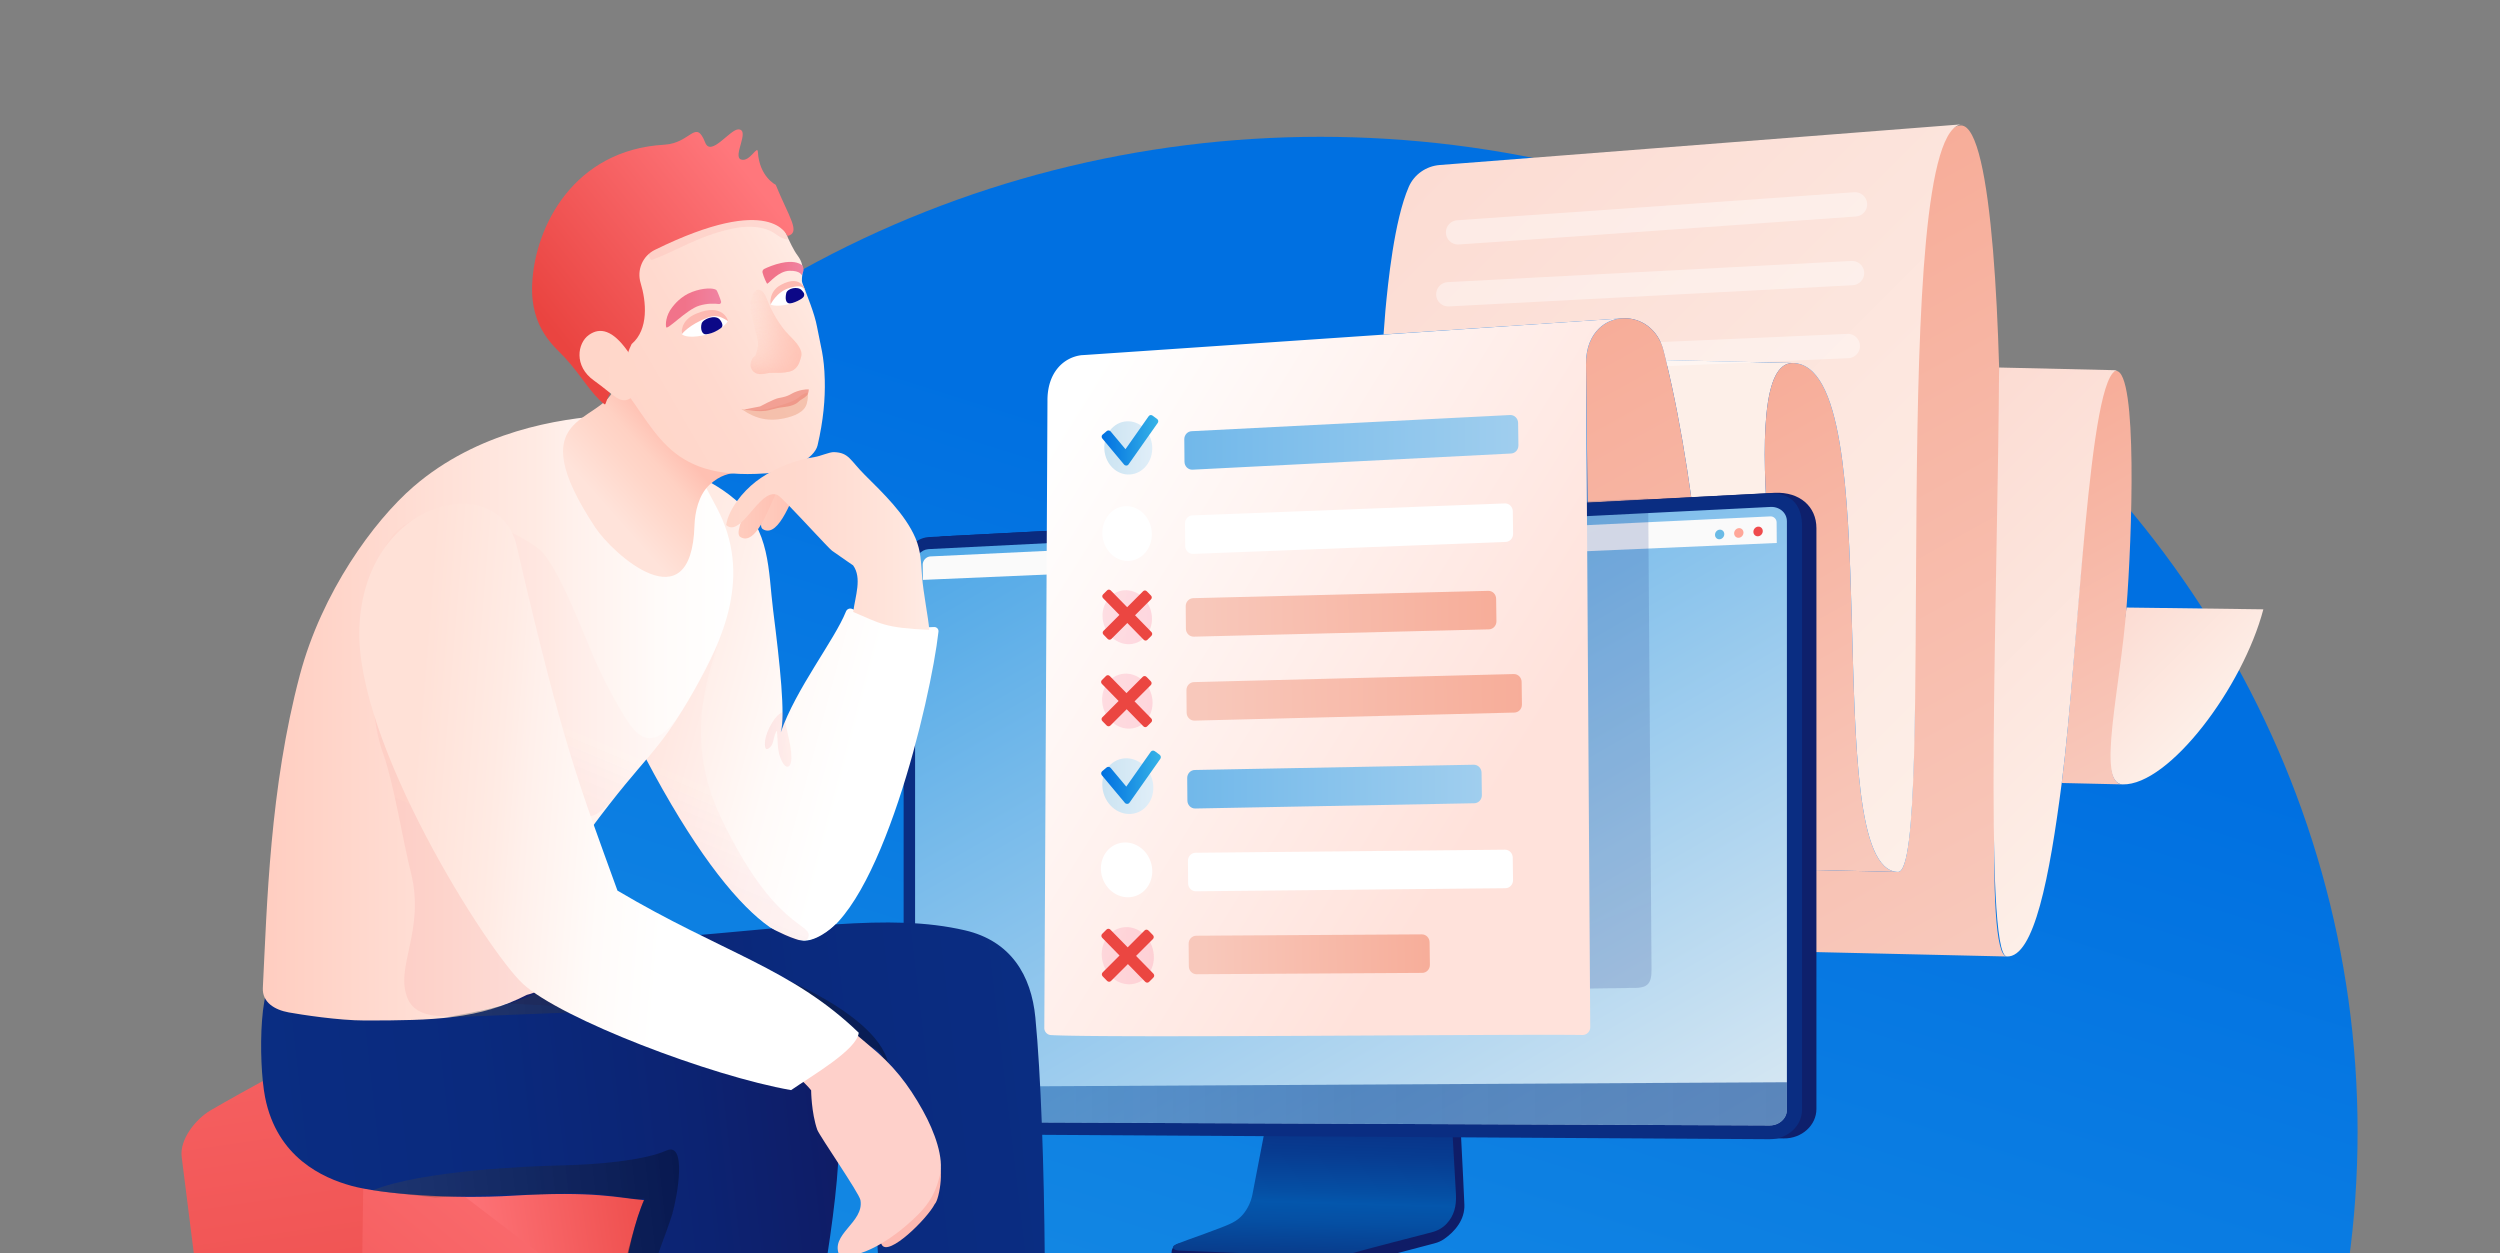 <?xml version="1.0" encoding="UTF-8"?>
<svg xmlns="http://www.w3.org/2000/svg" xmlns:xlink="http://www.w3.org/1999/xlink" viewBox="0 0 1440 721.87">
  <rect x="0" y="0" width="1440" height="721.87" fill="#808080" stroke="none"/>
  <defs>
    <linearGradient id="linear-gradient" x1="3608.67" x2="3597.18" y1="1625.79" y2="1625.8" gradientTransform="scale(-1 1) rotate(-20.99 -1356.608 12083.777)" gradientUnits="userSpaceOnUse">
      <stop offset="0" stop-color="#de0412"></stop>
      <stop offset="1" stop-color="#ff5245"></stop>
    </linearGradient>
    <linearGradient xlink:href="#linear-gradient" id="linear-gradient-2" x1="3763.52" x2="3746.36" y1="1680.8" y2="1680.81"></linearGradient>
    <linearGradient id="New_Gradient_Swatch_copy_6" x1="865.99" x2="439.19" y1="316.83" y2="1672.4" gradientUnits="userSpaceOnUse">
      <stop offset="0" stop-color="#0070e1"></stop>
      <stop offset="1" stop-color="#37b3e7"></stop>
    </linearGradient>
    <linearGradient id="linear-gradient-3" x1="1002.55" x2="1002.55" y1="207.42" y2="597.54" gradientUnits="userSpaceOnUse">
      <stop offset=".35" stop-color="#fdefe8"></stop>
      <stop offset="1" stop-color="#fcdcd3"></stop>
    </linearGradient>
    <linearGradient id="linear-gradient-4" x1="1207.17" x2="995.33" y1="591.42" y2="221.66" gradientTransform="rotate(1.32 4268.407 -232.36) skewX(2)" gradientUnits="userSpaceOnUse">
      <stop offset=".04" stop-color="#f8c8bb"></stop>
      <stop offset="1" stop-color="#f7ad99"></stop>
    </linearGradient>
    <linearGradient id="linear-gradient-5" x1="1274.83" x2="1217.76" y1="414.11" y2="357.04" gradientUnits="userSpaceOnUse">
      <stop offset="0" stop-color="#fdefe8"></stop>
      <stop offset="1" stop-color="#fcdcd3"></stop>
    </linearGradient>
    <linearGradient xlink:href="#linear-gradient-4" id="linear-gradient-6" x1="1258.76" x2="1155.61" y1="500.02" y2="319.99"></linearGradient>
    <linearGradient xlink:href="#linear-gradient-4" id="linear-gradient-7" x1="1115.64" x2="975.06" y1="560.95" y2="315.57"></linearGradient>
    <linearGradient xlink:href="#linear-gradient-5" id="linear-gradient-8" x1="1209.62" x2="869.99" y1="386.7" y2="47.06"></linearGradient>
    <linearGradient xlink:href="#linear-gradient-5" id="linear-gradient-9" x1="1258.17" x2="1084.35" y1="452.63" y2="278.81"></linearGradient>
    <linearGradient xlink:href="#linear-gradient-4" id="linear-gradient-10" x1="1045.78" x2="842.85" y1="664.94" y2="310.74"></linearGradient>
    <linearGradient id="linear-gradient-11" x1="549.85" x2="636.08" y1="492.02" y2="483.01" gradientTransform="matrix(-.999 .052 0 1.001 1541.78 -41.67)" gradientUnits="userSpaceOnUse">
      <stop offset="0" stop-color="#0e206c"></stop>
      <stop offset="1" stop-color="#0f1c66"></stop>
    </linearGradient>
    <linearGradient xlink:href="#linear-gradient-11" id="linear-gradient-12" x1="675.41" x2="718.05" y1="688.3" y2="686.06"></linearGradient>
    <linearGradient id="linear-gradient-13" x1="778.05" x2="787.96" y1="621.54" y2="746.92" gradientTransform="matrix(-.999 .052 0 1.001 1541.78 -41.67)" gradientUnits="userSpaceOnUse">
      <stop offset="0" stop-color="#0a2d82"></stop>
      <stop offset=".18" stop-color="#093085"></stop>
      <stop offset=".35" stop-color="#073c91"></stop>
      <stop offset=".52" stop-color="#054fa4"></stop>
      <stop offset=".57" stop-color="#0456ac"></stop>
      <stop offset=".66" stop-color="#054fa3"></stop>
      <stop offset=".8" stop-color="#083d8d"></stop>
      <stop offset=".98" stop-color="#0e1f6a"></stop>
      <stop offset="1" stop-color="#0f1c66"></stop>
    </linearGradient>
    <linearGradient id="linear-gradient-14" x1="868.13" x2="1011.1" y1="320.25" y2="116.2" gradientTransform="matrix(-.999 .052 0 1.001 1541.78 -41.67)" gradientUnits="userSpaceOnUse">
      <stop offset="0" stop-color="#0a2d82"></stop>
      <stop offset=".38" stop-color="#0a2a7e"></stop>
      <stop offset=".75" stop-color="#0c2372"></stop>
      <stop offset="1" stop-color="#0f1c66"></stop>
    </linearGradient>
    <linearGradient id="linear-gradient-15" x1="916.66" x2="650.68" y1="709.19" y2="248.5" gradientUnits="userSpaceOnUse">
      <stop offset="0" stop-color="#d8e8f3"></stop>
      <stop offset="1" stop-color="#50a8e7"></stop>
    </linearGradient>
    <linearGradient id="linear-gradient-16" x1="527.09" x2="1029.26" y1="635.81" y2="635.81" gradientUnits="userSpaceOnUse">
      <stop offset="0" stop-color="#0456ac" stop-opacity=".6"></stop>
      <stop offset=".01" stop-color="#0455ab" stop-opacity=".61"></stop>
      <stop offset=".5" stop-color="#06479a" stop-opacity=".75"></stop>
      <stop offset="1" stop-color="#074395" stop-opacity=".8"></stop>
    </linearGradient>
    <linearGradient xlink:href="#linear-gradient-14" id="linear-gradient-17" x1="816.28" x2="678.1" y1="321.35" y2="760.22"></linearGradient>
    <linearGradient id="linear-gradient-18" x1="974.37" x2="561.23" y1="517.19" y2="259.83" gradientUnits="userSpaceOnUse">
      <stop offset=".26" stop-color="#ffe2db"></stop>
      <stop offset=".93" stop-color="#fff"></stop>
    </linearGradient>
    <linearGradient id="linear-gradient-19" x1="634.58" x2="664.63" y1="550.49" y2="550.49" gradientTransform="rotate(14.48 649.596 550.49)" gradientUnits="userSpaceOnUse">
      <stop offset="0" stop-color="#f991ac"></stop>
      <stop offset="1" stop-color="#f97f9f"></stop>
    </linearGradient>
    <linearGradient id="linear-gradient-20" x1="634.9" x2="664.31" y1="452.85" y2="452.85" gradientTransform="rotate(16.94 649.538 452.78)" gradientUnits="userSpaceOnUse">
      <stop offset=".04" stop-color="#cce4f2"></stop>
      <stop offset="1" stop-color="#e0eef8"></stop>
    </linearGradient>
    <linearGradient xlink:href="#linear-gradient-19" id="linear-gradient-21" x1="634.81" x2="663.87" y1="403.87" y2="403.87" gradientTransform="rotate(17.11 649.315 403.84)"></linearGradient>
    <linearGradient xlink:href="#linear-gradient-19" id="linear-gradient-22" x1="635.04" x2="663.53" y1="355.53" y2="355.53" gradientTransform="rotate(16.65 649.246 355.498)"></linearGradient>
    <linearGradient xlink:href="#linear-gradient-20" id="linear-gradient-23" x1="636.05" x2="663.68" y1="258.05" y2="258.05" gradientTransform="rotate(3.68 649.094 257.722)"></linearGradient>
    <linearGradient xlink:href="#New_Gradient_Swatch_copy_6" id="New_Gradient_Swatch_copy_6-2" x1="634.55" x2="667.14" y1="253.64" y2="253.64"></linearGradient>
    <linearGradient xlink:href="#New_Gradient_Swatch_copy_6" id="New_Gradient_Swatch_copy_6-3" x1="634.29" x2="668.64" y1="447.7" y2="447.7"></linearGradient>
    <linearGradient id="linear-gradient-24" x1="682.15" x2="874.61" y1="254.8" y2="254.8" gradientUnits="userSpaceOnUse">
      <stop offset="0" stop-color="#71b8ea"></stop>
      <stop offset="1" stop-color="#a0ceee"></stop>
    </linearGradient>
    <linearGradient xlink:href="#linear-gradient-4" id="linear-gradient-25" x1="682.97" x2="861.95" y1="353.54" y2="353.54"></linearGradient>
    <linearGradient xlink:href="#linear-gradient-4" id="linear-gradient-26" x1="683.39" x2="876.64" y1="401.67" y2="401.67"></linearGradient>
    <linearGradient xlink:href="#linear-gradient-4" id="linear-gradient-27" x1="684.65" x2="823.63" y1="549.68" y2="549.68"></linearGradient>
    <linearGradient xlink:href="#linear-gradient-24" id="linear-gradient-28" x1="683.83" x2="853.56" y1="453.09" y2="453.09"></linearGradient>
    <linearGradient id="linear-gradient-29" x1="4222.23" x2="4222.23" y1="-186.83" y2="402.48" gradientTransform="scale(-1 1) rotate(8.48 -1498.82 -29338.137)" gradientUnits="userSpaceOnUse">
      <stop offset="0" stop-color="#ff777c"></stop>
      <stop offset=".84" stop-color="#ed4c4a"></stop>
      <stop offset="1" stop-color="#ea4440"></stop>
    </linearGradient>
    <linearGradient id="linear-gradient-30" x1="3610.41" x2="3886.06" y1="553.62" y2="857.36" gradientTransform="scale(-1 1) rotate(2.1 -1531.252 -109693.362)" gradientUnits="userSpaceOnUse">
      <stop offset="0" stop-color="#ff777c"></stop>
      <stop offset=".61" stop-color="#f35959"></stop>
    </linearGradient>
    <linearGradient xlink:href="#linear-gradient-29" id="linear-gradient-31" x1="4156.51" x2="4015.45" y1="308.88" y2="308.96"></linearGradient>
    <linearGradient id="linear-gradient-32" x1="3895.56" x2="3745.49" y1="31.44" y2="90.41" gradientTransform="scale(-1 1) rotate(6.38 -1492.616 -38130.744)" gradientUnits="userSpaceOnUse">
      <stop offset=".04" stop-color="#ffebe4"></stop>
      <stop offset=".08" stop-color="#ffece6"></stop>
      <stop offset=".47" stop-color="#fffaf8"></stop>
      <stop offset=".74" stop-color="#fff"></stop>
    </linearGradient>
    <linearGradient xlink:href="#linear-gradient-14" id="linear-gradient-33" x1="-1006.34" x2="-1347.39" y1="-63.76" y2="-101.66" gradientTransform="rotate(-13.11 3059.957 -6714.477)"></linearGradient>
    <linearGradient xlink:href="#linear-gradient-14" id="linear-gradient-34" x1="4146.77" x2="3819.52" y1="384.61" y2="384.79" gradientTransform="scale(-1 1) rotate(6.38 -1492.616 -38130.744)"></linearGradient>
    <linearGradient id="linear-gradient-35" x1="3770.13" x2="3499.14" y1="413.46" y2="413.46" gradientTransform="matrix(-1 0 0 1 3921.52 0)" gradientUnits="userSpaceOnUse">
      <stop offset="0" stop-color="#ffcdc0"></stop>
      <stop offset=".59" stop-color="#ffebe4"></stop>
      <stop offset=".65" stop-color="#fff0eb"></stop>
      <stop offset=".84" stop-color="#fffbf9"></stop>
      <stop offset="1" stop-color="#fff"></stop>
    </linearGradient>
    <linearGradient id="linear-gradient-36" x1="3508.23" x2="3600.16" y1="222.07" y2="303.38" gradientTransform="matrix(-1 0 0 1 3921.52 0)" gradientUnits="userSpaceOnUse">
      <stop offset=".33" stop-color="#ffc0b2"></stop>
      <stop offset=".35" stop-color="#ffc3b5"></stop>
      <stop offset=".46" stop-color="#ffd1c3"></stop>
      <stop offset=".56" stop-color="#ffd6c9"></stop>
      <stop offset=".77" stop-color="#ffe3da"></stop>
    </linearGradient>
    <linearGradient id="linear-gradient-37" x1="3458.69" x2="3572.13" y1="148.82" y2="214.31" gradientTransform="matrix(-1 0 0 1 3921.52 0)" gradientUnits="userSpaceOnUse">
      <stop offset="0" stop-color="#ffebe4"></stop>
      <stop offset=".16" stop-color="#ffe5dc"></stop>
      <stop offset=".62" stop-color="#ffd9ce"></stop>
      <stop offset="1" stop-color="#ffd6c9"></stop>
    </linearGradient>
    <linearGradient id="linear-gradient-38" x1="3648.35" x2="3648.35" y1="34.23" y2="-14.44" gradientTransform="scale(-1 1) rotate(3.23 -1609.366 -72509.461)" gradientUnits="userSpaceOnUse">
      <stop offset="0" stop-color="#ffc2b4" stop-opacity=".87"></stop>
      <stop offset=".05" stop-color="#ffc4b6" stop-opacity=".75"></stop>
      <stop offset=".13" stop-color="#ffc8bb" stop-opacity=".57"></stop>
      <stop offset=".22" stop-color="#ffccbe" stop-opacity=".42"></stop>
      <stop offset=".31" stop-color="#ffcfc2" stop-opacity=".29"></stop>
      <stop offset=".41" stop-color="#ffd1c4" stop-opacity=".18"></stop>
      <stop offset=".51" stop-color="#ffd3c6" stop-opacity=".1"></stop>
      <stop offset=".63" stop-color="#ffd4c7" stop-opacity=".04"></stop>
      <stop offset=".78" stop-color="#ffd5c8" stop-opacity=".01"></stop>
      <stop offset="1" stop-color="#ffd6c9" stop-opacity="0"></stop>
    </linearGradient>
    <linearGradient xlink:href="#linear-gradient-29" id="linear-gradient-39" x1="3492.31" x2="3605.15" y1="97.55" y2="187.82" gradientTransform="matrix(-1 0 0 1 3921.52 0)"></linearGradient>
    <linearGradient id="linear-gradient-40" x1="3384.5" x2="3419.78" y1="370.82" y2="370.82" gradientTransform="scale(-1 1) rotate(-2.96 -1572.555 72925.285)" gradientUnits="userSpaceOnUse">
      <stop offset="0" stop-color="#ffd7ca"></stop>
      <stop offset="1" stop-color="#ffd6c9"></stop>
    </linearGradient>
    <linearGradient id="linear-gradient-41" x1="4020.55" x2="3912.63" y1="217.67" y2="23.08" gradientTransform="scale(-1 1) rotate(6.38 -1492.616 -38130.744)" gradientUnits="userSpaceOnUse">
      <stop offset=".33" stop-color="#de0412"></stop>
      <stop offset=".42" stop-color="#de0513" stop-opacity=".98"></stop>
      <stop offset=".5" stop-color="#e10b16" stop-opacity=".93"></stop>
      <stop offset=".58" stop-color="#e5141d" stop-opacity=".85"></stop>
      <stop offset=".65" stop-color="#ea2225" stop-opacity=".73"></stop>
      <stop offset=".72" stop-color="#f13330" stop-opacity=".58"></stop>
      <stop offset=".78" stop-color="#fa473e" stop-opacity=".39"></stop>
      <stop offset=".81" stop-color="#ff5245" stop-opacity=".3"></stop>
    </linearGradient>
    <linearGradient id="_Áåçûìÿííûé_ãðàäèåíò_167" x1="4036.57" x2="3787.42" y1="223.26" y2="223.4" gradientTransform="scale(-1 1) rotate(6.38 -1492.616 -38130.744)" gradientUnits="userSpaceOnUse">
      <stop offset="0" stop-color="#4d4d4d"></stop>
      <stop offset="1"></stop>
    </linearGradient>
    <linearGradient id="linear-gradient-42" x1="3447.11" x2="3483.16" y1="284.74" y2="284.74" gradientTransform="matrix(-1 0 0 1 3921.52 0)" gradientUnits="userSpaceOnUse">
      <stop offset=".3" stop-color="#ffc0b2"></stop>
      <stop offset="1" stop-color="#ffccbe"></stop>
    </linearGradient>
    <linearGradient xlink:href="#linear-gradient-42" id="linear-gradient-43" x1="3460.2" x2="3496.1" y1="289.2" y2="289.2"></linearGradient>
    <linearGradient xlink:href="#linear-gradient-37" id="linear-gradient-44" x1="3386.24" x2="3503.28" y1="311.62" y2="311.62"></linearGradient>
    <linearGradient xlink:href="#_Áåçûìÿííûé_ãðàäèåíò_167" id="_Áåçûìÿííûé_ãðàäèåíò_167-2" x1="4090.56" x2="3913.77" y1="382.02" y2="382.12"></linearGradient>
    <linearGradient xlink:href="#linear-gradient" id="linear-gradient-45" x1="3837.75" x2="3823.19" y1="71.39" y2="71.4" gradientTransform="scale(-1 1) rotate(6.38 -1492.616 -38130.744)"></linearGradient>
    <linearGradient id="linear-gradient-46" x1="3633.5" x2="3663.2" y1="9.89" y2="9.89" gradientTransform="scale(-1 1) rotate(3.23 -1609.366 -72509.461)" gradientUnits="userSpaceOnUse">
      <stop offset="0" stop-color="#ffc2b4" stop-opacity=".87"></stop>
      <stop offset=".1" stop-color="#ffc2b4" stop-opacity=".85"></stop>
      <stop offset=".24" stop-color="#ffc4b6" stop-opacity=".77"></stop>
      <stop offset=".4" stop-color="#ffc6b9" stop-opacity=".66"></stop>
      <stop offset=".58" stop-color="#ffcabd" stop-opacity=".49"></stop>
      <stop offset=".77" stop-color="#ffcfc2" stop-opacity=".28"></stop>
      <stop offset=".98" stop-color="#ffd5c8" stop-opacity=".03"></stop>
      <stop offset="1" stop-color="#ffd6c9" stop-opacity="0"></stop>
    </linearGradient>
    <linearGradient id="linear-gradient-47" x1="3506.14" x2="3537.96" y1="177.42" y2="177.42" gradientTransform="matrix(-1 0 0 1 3921.52 0)" gradientUnits="userSpaceOnUse">
      <stop offset="0" stop-color="#f084a3"></stop>
      <stop offset=".65" stop-color="#f1738a"></stop>
    </linearGradient>
    <linearGradient xlink:href="#linear-gradient-47" id="linear-gradient-48" x1="3458.66" x2="3482.34" y1="157.14" y2="157.14"></linearGradient>
    <linearGradient id="linear-gradient-49" x1="4041.28" x2="3698.41" y1="70.78" y2="137.85" gradientTransform="scale(-1 1) rotate(6.38 -1492.616 -38130.744)" gradientUnits="userSpaceOnUse">
      <stop offset="0" stop-color="#ffe1d7"></stop>
      <stop offset=".14" stop-color="#ffebe4"></stop>
      <stop offset=".19" stop-color="#fff0eb"></stop>
      <stop offset=".32" stop-color="#fffbf9"></stop>
      <stop offset=".43" stop-color="#fff"></stop>
    </linearGradient>
    <clipPath id="clippath">
      <path d="M156.03 39.05h1229.32v682.82H156.03z" class="cls-1"></path>
    </clipPath>
    <clipPath id="clippath-1">
      <path d="M71.79 26.1h852.63v695.61H71.79z" class="cls-1"></path>
    </clipPath>
    <style>.cls-1,.cls-2{fill:none}.cls-6{opacity:.07}.cls-10{fill:#eb4641}.cls-11{fill:#fff}.cls-15{fill:#fdb9b1}.cls-19{fill:#8a90e9}.cls-20{fill:#0c0887}.cls-2{stroke:#8a90e9;stroke-miterlimit:10;stroke-width:8.3px}.cls-35{opacity:.4}</style>
  </defs>
  <g style="isolation:isolate">
    <g id="Layer_2">
      <g id="Layer_3">
        <path d="M0 0h1440v720H0z" class="cls-1"></path>
        <path d="M478.18 533.7c-5.44 2.78-11.87 7.81-13.86 14-1.01 3.14-.02 6.46 3.08 3.06 2.1-2.29 4.1-9.5 7.28-9.92 0 2.96-4.04 7.33-2.4 10.18 1.72 3 3.93-1.82 4.34-3.54.7-2.92.6-6.07 1.21-9.04.28-1.36 1.23-3.55.38-4.74-.21.36-.41.81-.03-.02Z" class="cls-6" style="fill:url(#linear-gradient)"></path>
        <path d="M319.49 525.94c-8.12 4.15-17.73 11.65-20.69 20.9-1.5 4.69-.04 9.64 4.6 4.57 3.13-3.42 6.12-14.19 10.87-14.8 0 4.41-6.03 10.94-3.59 15.2 2.56 4.47 5.87-2.72 6.48-5.28 1.04-4.36.9-9.06 1.81-13.5.42-2.03 1.83-5.3.57-7.07-.32.53-.61 1.21-.05-.03Z" class="cls-6" style="fill:url(#linear-gradient-2)"></path>
        <g style="clip-path:url(#clippath)">
          <ellipse cx="760.49" cy="651.92" rx="597.48" ry="573.12" style="fill:url(#New_Gradient_Swatch_copy_6)"></ellipse>
          <path d="m1224.87 349.94-.46-.01M959.54 207.42l-1.32-.03M1152.25 279.65h-.4" class="cls-19"></path>
          <path d="m1044.91 548.38-.46-.01" class="cls-2"></path>
          <path d="m1040.66 501.02-1.25-.03" class="cls-19"></path>
          <path d="M1037.33 597.54c-55.92-1.29-38.91-229.9-77.79-390.11l73.2 1.69c-34.85-.8-4.69 176.64 7.93 291.91 1.92 17.51 3.42 33.56 4.25 47.36 1.74 30.07.22 49.34-7.58 49.16Z" style="fill:url(#linear-gradient-3)"></path>
          <path d="m1155.98 550.94-111.08-2.56c-.82-13.8-2.33-29.85-4.25-47.36l52.56 1.21c22.94.53-8.1-430.98 36.43-429.96 18.27.42 23.11 122.44 22.6 207.38-.66 122.1-9.86 270.81 3.74 271.29Z" style="fill:url(#linear-gradient-4)"></path>
          <path d="M1303.69 350.97c-11.81 44.92-54.31 101.46-81.03 100.84-15.11-.35-4.56-54.64 2.22-101.87l78.81 1.03Z" style="fill:url(#linear-gradient-5)"></path>
          <path d="M1224.87 349.94c-3.73 47.57-17.32 101.52-2.22 101.87l-34.43-.79-.66-.11c9.92-76.9 14.44-237.64 31.33-237.26 12.51.29 9.12 96.09 5.97 136.29Z" style="fill:url(#linear-gradient-6)"></path>
          <path d="m1093.22 502.23-52.56-1.21c-12.62-115.27-42.78-292.71-7.93-291.91 57.27 1.32 12.93 292.02 60.49 293.12Z" style="fill:url(#linear-gradient-7)"></path>
          <path d="M1130.84 71.54c-44.53-1.03-14.68 431.22-37.62 430.69-47.56-1.1-3.22-291.8-60.49-293.12l-73.2-1.69c-.45-1.88-.9-3.7-1.38-5.56-3.14-12.41-12.99-18.68-22.63-18.55l-138.6 9.36s.76-10.44 1.08-13.91c1.43-15.21 5.01-51.72 13.45-71.15 3.12-7.18 10.06-11.96 17.87-12.57l301.51-23.5Z" style="fill:url(#linear-gradient-8)"></path>
          <g class="cls-35">
            <path d="M839.83 140.84c-3.87 0-7-3.13-7-7s3.04-6.9 6.82-7c4.88-.23 151.38-10.63 228.35-16.11 3.88-.26 7.21 2.63 7.48 6.49.27 3.86-2.63 7.21-6.49 7.48-68.17 4.85-226.95 16.14-229.16 16.14Z" class="cls-11"></path>
          </g>
          <g class="cls-35">
            <path d="M834.2 176.51c-3.7 0-6.79-2.9-6.98-6.63-.2-3.86 2.76-7.16 6.62-7.36l232.58-12.21c3.88-.22 7.15 2.76 7.36 6.62.2 3.86-2.76 7.16-6.62 7.36L834.58 176.5h-.37Z" class="cls-11"></path>
          </g>
          <g class="cls-35">
            <path d="M952.93 211.2c-3.73 0-6.82-2.94-6.99-6.69a6.999 6.999 0 0 1 6.69-7.3l111.4-4.89c3.87-.18 7.13 2.82 7.3 6.69s-2.82 7.13-6.69 7.3l-111.4 4.89h-.31Z" class="cls-11"></path>
          </g>
          <path d="M1219.86 213.27c-16.88-.39-22.38 160.74-32.29 237.63-7.02 54.37-15.89 100.63-31.59 100.04-13.59-.48-5.17-217.15-4.51-339.25l68.39 1.58Z" style="fill:url(#linear-gradient-9)"></path>
          <path d="m1037.33 597.54-119.24-2.75-4.55-384.77c-.21-17.63 10.54-26.43 21.66-26.7h.33c9.64-.13 19.48 6.15 22.63 18.55.48 1.85.93 3.67 1.38 5.56 38.88 160.21 21.87 388.82 77.79 390.11Z" style="fill:url(#linear-gradient-10)"></path>
          <path d="M918.09 594.78h-.1" class="cls-2"></path>
          <path d="M1027.6 655.73c10.27.06 18.66-7.55 18.66-16.98V304.22c0-12.47-9.63-20.94-23.88-20.37l-479.39 25.07c-7.85.7-14.21 7.92-14.21 16.11v312.85c0 8.19 6.36 14.89 14.21 14.94l484.61 2.92Z" style="fill:url(#linear-gradient-11)"></path>
          <path d="M701.57 713.52c7.39-.68 14.1-4.81 17.79-11.24 1.43-2.49 2.46-5.23 3.01-8.14l11.27-59.13 106.81-1.46s2.44 45.27 3.03 60.36c.33 8.56-5.35 15.39-11.71 19.8-1.65 1.15-3.52 1.94-5.46 2.45-8.35 2.2-37.47 9.86-40.21 10.69-6.87 2.08-13.73 3.87-20.75 3.61l-85.27-3.44c-3.28 0-4.94-2.2-5.23-4.82-.29-2.62 1.15-4.82 3.52-5.77l23.19-2.91Z" style="fill:url(#linear-gradient-12)"></path>
          <path d="M701.99 707.62c5.83-2.3 10.42-3.81 14.02-8.18 2.68-3.24 4.57-7.19 5.4-11.47l11.26-58.4 102.52-1.38s2.67 44.69 3.43 59.6c.36 7.04-1.12 12.52-5.33 17.04-2.29 2.45-5.28 4.12-8.53 4.95-8.92 2.3-36.83 9.5-39.67 10.35-6.87 2.04-13.72 3.83-20.73 3.57l-85.18-3.35c-2.49-.09-4.93-1.56-2.79-3.05.74-.51 5.15-2.22 7.56-3.08 6.17-2.21 13.47-4.81 18.05-6.62Z" style="fill:url(#linear-gradient-13)"></path>
          <path d="M1019.31 656.17c10.27.06 18.66-7.55 18.66-16.98V302.87c0-9.42-4.07-19.54-19.87-18.71l-483.4 25.2c-7.85.7-14.21 7.92-14.21 16.11v312.85c0 8.19 6.36 14.89 14.21 14.94l484.61 2.92Z" style="fill:url(#linear-gradient-14)"></path>
          <path d="m534.7 316.3 484.61-24.28c5.49-.48 9.95 3.22 9.95 8.25V639.18c0 5.03-4.46 9.1-9.95 9.08l-484.61-1.94c-4.21-.02-7.61-3.59-7.61-7.98V324.92c0-4.39 3.4-8.25 7.61-8.61Z" style="fill:url(#linear-gradient-15)"></path>
          <path d="M527.09 626.09v12.24c0 4.39 3.4 7.97 7.61 7.98l484.61 1.94c5.49.02 9.95-4.04 9.95-9.08v-15.8l-502.17 2.72Z" style="opacity:.74;fill:url(#linear-gradient-16)"></path>
          <path d="m531.58 334.02 491.84-21.27-.09-11.76a3.52 3.52 0 0 0-3.86-3.54L535.91 320.5c-2.47.21-4.42 2.33-4.42 4.8l.09 8.72Z" style="fill:#fafafa"></path>
          <path d="M1009.95 306.33c0 1.54 1.21 2.69 2.7 2.57 1.49-.12 2.71-1.46 2.71-2.99 0-1.54-1.21-2.69-2.71-2.57-1.49.12-2.7 1.46-2.7 2.99Z" style="fill:#ef4b4d"></path>
          <path d="M998.86 307.2c0 1.53 1.2 2.68 2.69 2.56 1.49-.12 2.69-1.45 2.69-2.99s-1.2-2.68-2.69-2.56c-1.48.12-2.69 1.45-2.69 2.98Z" style="fill:#ffa799"></path>
          <path d="M987.84 308.06c0 1.53 1.2 2.67 2.67 2.56 1.48-.11 2.68-1.45 2.68-2.98s-1.2-2.67-2.68-2.56c-1.48.12-2.67 1.45-2.67 2.98Z" style="fill:#6abbe6"></path>
          <path d="M939.48 569.05 621 573.58c-9.44.06-17.12-7.6-17.09-17.04l.87-233.09c9.93-8.84 46.22-23.11 55.06-23.25l289.51-13.06 1.93 271.05c.11 9.18-2.62 11.1-11.8 10.86Z" style="fill:url(#linear-gradient-17);opacity:.17"></path>
          <path d="M935.2 183.31c-11.12.27-21.87 9.07-21.66 26.7l2.43 381.62a4.447 4.447 0 0 1-4.56 4.53c-35.89-.65-273.42 1.87-306.07.05-2.1-.12-3.79-1.88-3.82-3.98l1.82-361.1c-.2-16.55 9.28-25.31 19.62-26.55l2.4-.14 309.83-21.13Z" style="fill:url(#linear-gradient-18)"></path>
          <ellipse cx="649.61" cy="550.49" rx="14.91" ry="16.57" style="opacity:.26;fill:url(#linear-gradient-19)" transform="rotate(-14.48 649.586 550.484)"></ellipse>
          <ellipse cx="649.61" cy="452.85" rx="14.56" ry="16.17" style="fill:url(#linear-gradient-20)" transform="rotate(-16.94 649.495 452.796)"></ellipse>
          <ellipse cx="648.91" cy="501.05" class="cls-11" rx="14.66" ry="15.92" transform="rotate(-19.41 648.89 501.044)"></ellipse>
          <ellipse cx="649.34" cy="403.87" rx="14.39" ry="15.98" style="fill:url(#linear-gradient-21);opacity:.26" transform="rotate(-17.11 649.291 403.853)"></ellipse>
          <ellipse cx="649.29" cy="355.53" rx="14.11" ry="15.67" style="fill:url(#linear-gradient-22);opacity:.26" transform="rotate(-16.65 649.245 355.505)"></ellipse>
          <ellipse cx="649.19" cy="307.35" class="cls-11" rx="14.23" ry="15.81" transform="rotate(-7.45 649.049 307.255)"></ellipse>
          <ellipse cx="649.87" cy="258.05" rx="13.81" ry="15.34" style="fill:url(#linear-gradient-23)" transform="rotate(-3.68 649.047 257.826)"></ellipse>
          <path d="m664.09 538.61-2.58-2.64c-.62-.63-1.61-.66-2.21-.05l-9.75 9.75-9.98-10.21c-.62-.63-1.61-.66-2.21-.05l-2.52 2.52c-.6.6-.59 1.61.03 2.24l9.98 10.21-9.75 9.75c-.6.6-.59 1.61.03 2.24l2.58 2.64c.62.63 1.61.66 2.21.05l9.75-9.75 9.98 10.21c.62.63 1.61.66 2.21.05l2.52-2.52c.6-.6.59-1.61-.03-2.24l-9.98-10.21 9.75-9.75c.6-.6.59-1.61-.03-2.24ZM662.99 343.06l-2.44-2.49c-.58-.6-1.52-.62-2.09-.05l-9.22 9.22-9.44-9.66c-.58-.6-1.52-.62-2.09-.05l-2.38 2.38c-.57.57-.56 1.52.02 2.12l9.44 9.66-9.22 9.22c-.57.57-.56 1.52.02 2.12l2.44 2.49c.58.6 1.52.62 2.09.05l9.22-9.22 9.44 9.66c.58.6 1.52.62 2.09.05l2.38-2.38c.57-.57.56-1.52-.02-2.12l-9.44-9.66 9.22-9.22c.57-.57.56-1.52-.02-2.12ZM662.87 392.41l-2.49-2.54c-.6-.61-1.55-.63-2.13-.05l-9.4 9.41-9.63-9.85c-.6-.61-1.55-.63-2.13-.05l-2.43 2.43c-.58.58-.57 1.55.03 2.16l9.63 9.85-9.4 9.41c-.58.58-.57 1.55.03 2.16l2.49 2.54c.6.61 1.55.63 2.13.05l9.4-9.41 9.63 9.85c.6.61 1.55.63 2.13.05l2.43-2.43c.58-.58.57-1.55-.03-2.16l-9.63-9.85 9.4-9.41c.58-.58.57-1.55-.03-2.16Z" class="cls-10"></path>
          <path d="m647.48 267.6-12.54-15.02c-.57-.69-.51-1.7.16-2.26l2.4-2.03c.66-.56 1.66-.45 2.24.24l8.53 10.21 13.39-19.03c.5-.71 1.49-.86 2.21-.32l2.61 1.92c.72.53.9 1.54.4 2.24L650 267.54c-.59.84-1.82.86-2.5.05Z" style="fill:url(#New_Gradient_Swatch_copy_6-2)"></path>
          <path d="m647.92 462.42-13.22-15.83c-.61-.73-.53-1.79.16-2.38l2.53-2.13c.7-.59 1.75-.48 2.36.25l8.99 10.76 14.11-20.06c.53-.75 1.57-.9 2.33-.34l2.75 2.03c.76.56.95 1.62.42 2.37l-17.79 25.29c-.62.88-1.92.91-2.63.05Z" style="fill:url(#New_Gradient_Swatch_copy_6-3)"></path>
          <path d="m874.61 256.56-.18-12.96c-.03-2.57-2.08-4.61-4.55-4.55l-183.4 9.31c-2.43.06-4.35 2.13-4.33 4.65l.11 12.96c.02 2.58 2.07 4.64 4.55 4.57l183.46-9.31c2.43-.06 4.37-2.15 4.33-4.68Z" style="fill:url(#linear-gradient-24)"></path>
          <path d="m866.86 289.97-179.94 6.89c-2.44.05-4.38 2.12-4.36 4.65l.11 12.96c.02 2.56 2.05 4.62 4.52 4.57l180-6.89c2.45-.05 4.4-2.14 4.36-4.68l-.18-12.96c-.03-2.56-2.06-4.59-4.52-4.55Z" class="cls-11"></path>
          <path d="m857.27 340.33-169.91 4.21c-2.45.03-4.41 2.11-4.39 4.65l.11 12.96c.02 2.56 2.04 4.6 4.5 4.57l169.98-4.21c2.46-.03 4.42-2.13 4.39-4.68l-.18-12.96c-.03-2.55-2.05-4.58-4.5-4.55Z" style="fill:url(#linear-gradient-25)"></path>
          <path d="m872.01 388.25-184.18 4.64c-2.47 0-4.46 2.09-4.44 4.66l.11 12.96c.02 2.53 2.01 4.57 4.45 4.57l184.25-4.64c2.48 0 4.47-2.11 4.44-4.68l-.18-12.96c-.03-2.52-2.01-4.55-4.45-4.55Z" style="fill:url(#linear-gradient-26)"></path>
          <path d="m818.99 538.19-129.92.78c-2.46.01-4.45 2.1-4.42 4.66l.11 12.96c.02 2.54 2.02 4.58 4.46 4.57l129.98-.78c2.47-.01 4.46-2.11 4.42-4.68l-.18-12.96c-.03-2.53-2.02-4.56-4.46-4.55Z" style="fill:url(#linear-gradient-27)"></path>
          <path d="m866.88 489.42-178.2 1.77c-2.47 0-4.46 2.09-4.43 4.66l.11 12.96c.02 2.54 2.01 4.58 4.45 4.57l178.27-1.77c2.48 0 4.47-2.11 4.43-4.68l-.18-12.96c-.03-2.53-2.02-4.55-4.45-4.55Z" class="cls-11"></path>
          <path d="m848.93 440.48-160.67 3.03c-2.47 0-4.45 2.1-4.43 4.66l.11 12.96c.02 2.54 2.01 4.58 4.45 4.57l160.73-3.03c2.47 0 4.47-2.11 4.43-4.68l-.18-12.96c-.03-2.53-2.02-4.55-4.45-4.55Z" style="fill:url(#linear-gradient-28)"></path>
        </g>
        <g style="clip-path:url(#clippath-1)">
          <path d="m248.01 941.25-94.47-24.63c-10.07-.64-18.31-8.28-19.69-18.28l-29.19-231.83c-1.38-10 7.94-21.88 16.66-26.97 37.72-21.98 140.13-75.98 140.13-75.98L248 941.24Z" style="fill:url(#linear-gradient-29)"></path>
          <path d="m429.24 934.85-224.07 43.49 4.22-307.28 186.35-14.26 33.5 278.05z" style="fill:url(#linear-gradient-30)"></path>
          <path d="m366.2 764.43-14.93 146 11.14 39.75 64.13-9.56-30.8-283.82-139.03 24.07 109.49 83.56z" style="fill:url(#linear-gradient-31)"></path>
          <path d="M305.1 345.03c.82 19.84 32.71 19.95 40.02 36.32 59.14 132.33 103.72 167.27 124.08 159.58 37.7-14.26 67.01-138.15 71.36-177.1.17-1.49-1.06-2.76-2.56-2.66-1.52.1-2.98.16-4.39.18-13.25.37-21.95-1.92-36.5-7.98-1.95-.8-4.05-1.66-6.28-2.63-1.38-.6-2.98.05-3.54 1.45-6.64 16.57-28.79 44.4-37.58 69.65 2.74-9.54-.45-39.26-4.4-70.43-2.88-22.75-1.42-46.17-21.78-63.6-10.05-8.61-18.61-11.57-18.26-12.66-41.75-18.89-101.33 41.17-100.17 69.89Z" style="fill:url(#linear-gradient-32)"></path>
          <path d="M251.11 567.38c3.02-18.92 9.26-21.5 35.24-22.07 65.56-1.43 118.68-6.99 158.12-10.52 0 0 14.31 7.57 19.23 7.15 9.01-.77 17.67-9.51 17.67-9.51 29-1.87 52.34-1.68 74.45 3.44 26.53 6.15 38.2 26.04 40.54 50.16 6.43 66.41 7.29 213.11 2.22 272.11-32.85 19.87-57.71 9.1-79.7 3.77-5-40.23-11.69-106.96-14.28-158.82-2.67-53.57 8.01-65.55-3.19-65.16-47.79 1.65-186.45 43.82-200.4 38.91-34.3-12.07-54.66-79.7-49.9-109.47Z" style="fill:url(#linear-gradient-33)"></path>
          <path d="M202.31 683.01c17.05 4.7 57.57 7.84 93.05 5.7 47.38-2.85 60.28 1.28 75.67 2.56-9.69 20.11-20.35 84.7-17.1 114.14 6.66 60.37-3.09 104.41-2.99 127.39 17.09 25.33 54.22 28.75 78.31 20.16 15.52-75.01 70.77-294.85 49.08-327.1-43.44-64.6-239.3-35.7-316.37-63.67-13.06-4.74-13.26 49.55-9.27 69.83 6.86 34.79 33.38 46.5 49.62 50.98Z" style="fill:url(#linear-gradient-34)"></path>
          <path d="M303.5 573.02c38.58-9.46 18.41-70.76 35.49-93.89 35.23-47.68 38.13-42.03 60.4-80.75 17.14-29.8 34.1-66.92 13.55-105.78-17.7-33.47-28.51-55.57-63.32-53.31-27.67 1.79-74.5 9.1-111.47 41.03-22.89 19.77-52.78 60.86-65.43 108.46-17.31 65.16-18.89 131.84-21.32 180.22-.42 8.31 6.74 12.66 14.93 14.15 7.13 1.29 28.71 4.65 43.82 4.65 39.31 0 65.77-.61 93.35-14.78Z" style="fill:url(#linear-gradient-35)"></path>
          <path d="M353.53 224.31c-8.4 20.16-54.33 13.44-10.64 79.53 10.09 15.26 55.34 56.18 57.13-1.12.23-7.43 2.28-17.58 8.64-23.44 12.43-11.46 21.24-3.91 29.7-9.95 11.64-8.31-7.36-28.9-17.16-51.04-6.07-13.71-41.02-58.52-47.22-49.43-21.57 31.63-8.97 27.91-20.44 55.45Z" style="fill:url(#linear-gradient-36)"></path>
          <path d="M340.58 102.43c-11.24 6.58-17.45 19.6-19.09 32.52-3.25 25.55 15.02 62.36 31.91 81.8 25.19 28.99 28.63 60.2 87.61 55.91 14.07-1.02 28.12-8.55 29.91-16.13 3.36-14.28 4.43-26.88 4.15-37.62-.37-14.17-2.3-18.98-4.5-30.87-1.38-7.46-5.58-17.52-8.37-24.91-1.39-3.67 2.58-8.81-2.78-15.95-9.15-12.19-16.81-50.55-46.2-60.4-25.79-8.64-67.43 13.24-72.63 15.63Z" style="fill:url(#linear-gradient-37)"></path>
          <path d="M441.78 172.39c2.3 6.2 7.31 15.29 12.7 20.62 4.57 4.53 7.97 8.52 7 12.33-.89 3.52-1.96 6.42-5.02 8.04-3.06 1.62-10.4 1.34-12.59 1.34s-7.36 2.38-10.37-1.22c-2.34-2.79-1.13-6.68 1.68-8.83 0 0 2.08-5.13 1.33-8.37-1.37-5.89-1.98-7.64-3.66-15.48-2.49-11.66 4.64-19.99 8.94-8.43Z" style="fill:url(#linear-gradient-38)"></path>
          <path d="M375.47 149.65c-2.73.95-3.79-20.29-6.56-21.11-4.44-1.32-6.12-7.23-4.4-11.53 1.72-4.3 5.74-7.21 9.76-9.52 12.7-7.3 28.29-10.99 42.18-6.32 11.38 3.82 38.35 22.07 37.28 36.74-4.44-.4-5.75-2.86-9.97-4.86-6.66-3.17-14.69-2.87-21.9-1.34-20.08 4.24-32.99 13.33-46.38 17.96Z" style="opacity:.31;fill:#fdb9b1"></path>
          <path d="M348.01 232.74c1.31 1.03.11-1.97 6.18-10.59 2.54-3.6-3.95-7.48-1.45-11.03 5.15-7.28 7.49-4.54 9.01-4.63.09-.28-1.62-.85 2.09-8.34 9.93-8.43 8.42-24.51 5.17-35.11-2.31-7.55 1.14-15.65 8.22-19.13 67.68-33.27 76.07-7.9 76.43-7.99 7.8-1.93.8-10.78-6.85-29.49 0 0-9.41-4.56-10.29-18.97-.26-4.17-4.68 6.17-9.71 4.41s5.49-17.14-1.47-17.35c-4.79-.15-15.81 16-19.12 7.65-5.59-14.12-8.21.31-23.53 1.18-52.06 2.94-74.73 46.99-76.17 80.44-1.1 25.59 13.31 36.16 18.97 42.35 9.48 10.37 14.7 20.37 22.5 26.62Z" style="fill:url(#linear-gradient-39)"></path>
          <path d="M361.33 201.99c8.36 11.7 9.13 22.23 2.56 26.92-6.57 4.69-9.76-1.21-21.76-9.71-11.73-8.31-9.52-21.56-2.96-26.25 6.57-4.69 13.8-2.66 22.16 9.03Z" style="fill:url(#linear-gradient-40)"></path>
          <path d="M220.69 434.08c6.16 17.04 11.45 50.68 15.96 68.4 8.55 33.63-9.69 54.72-1.71 72.96 5.26 12.03 23.56 10.77 34.98 8.18 55.49-12.58 57.15-22.96 65.12-39.28 8.65-17.72-.16-19.6 7.66-38 2.13-5.02-16.8-39.41-5.01-36.28 11.69 3.1 32.77-36.19 35.14-31.51 47.79 94.21 89.55 109.79 92.67 101.57 3.32-8.76-19.14-3.31-50.69-70.19-23-48.74-3.15-88.43-1.96-98-13.46 26.46-31.07 68.41-48.22 47.68-6.7-8.1-16.12-26.82-20.44-36.03-6.32-13.49-22.55-58.96-34.24-67.68-24.09-17.96-86.22-38.97-92.69 16.15 0 0-9.35 66.68 3.42 102.03Z" style="fill:url(#linear-gradient-41);opacity:.06"></path>
          <path d="M510.56 624.83c-5.82-4.63 9.75-20.14-20-24.99-14.29-2.33-28.63-4.53-43-6.64-36.11-5.28-53.68-7.45-90.03-10.6-9.23-.8-104.93 4.1-99.23 3.13 63.51-10.8 63.45-22.23 69.04-39.78 5.21-16.36 15.48.28 32.27 1.25 25.77 1.48 53.67 5.7 78.77 11.56 9.09 2.12 85.32 33.01 72.2 66.07Z" style="fill:url(#_Áåçûìÿííûé_ãðàäèåíò_167);opacity:.34;mix-blend-mode:multiply"></path>
          <path d="M460.91 268.01c-7.44 3.19-27.41 33.23-21.47 36.82 9.6 5.8 17.63-21.04 20.94-25.99 3.5-5.25 11.98-6.68 13.88-12.61 1.69-5.28-11.17-.49-13.34 1.78Z" style="fill:url(#linear-gradient-42)"></path>
          <path d="M426.52 309.36c2.13 1.3 4.21.94 6.17-.43h.06c2.02-1.45 3.92-3.97 5.65-6.86 3.57-5.92 6.38-13.54 8.27-17.28.32-.61.58-1.09.8-1.44 3.52-5.27 11.78-6.51 13.69-12.43.44-1.27-.1-2.04-1.1-2.38-3.15-1.19-11.14 1.31-12.75 3.03-5.39 2.27-16.86 19.01-20.62 29.57-.31.68-.49 1.34-.62 1.93-.93 3.12-.93 5.49.45 6.3Z" style="fill:url(#linear-gradient-43)"></path>
          <path d="M418.23 302.4c2.21 2 4.54 1.61 6.92-.07.54-.32 1.01-.69 1.53-1.2 6.21-5.31 12.9-17.16 19.46-16.48.19-.02.32.03.53.13.45.01.85.16 1.26.37.82.42 3.33 2.84 6.59 6.19 8.76 8.96 22.96 24.63 24.77 25.91 7.31 5.15 12.1 8.4 12.1 8.4 5.24 7.3 1.21 17.74.05 26.85 16.01 6.68 17.53 9.11 43.83 10.31-.52-6.93-3.53-21.66-4.18-30.95-.66-8.2-.57-14.24-3.8-21.96-5.9-13.77-18.74-25.94-29.14-36.32-8.59-8.6-9.11-12.84-17.75-13.16-2.64-.09-7.77 2.32-11.17 2.83-10.73 1.52-22.4 6.25-30.93 12.02-7.82 5.24-15.94 14.1-19.13 23.43-.38 1.2-.69 2.45-.93 3.7Z" style="fill:url(#linear-gradient-44)"></path>
          <path d="M214.91 685.53c-.64.26 34.87 4.24 35.56 4.2 48.44-2.71 45.37-.93 67.97-2.09 33.11-1.69 45.52 4.44 52.58 2.78.46-.11-.27.83-.43 1.28-19.56 54.64-15.82 85.5-17.31 110.72-.05.78 3.13 31.1 3.35 30.35 5.54-18.81 8.74-73.39 19.09-101.31 7.05-19.02 10.63-29.07 11.54-32.28 2.99-10.47 8.5-41.71-3.4-36.48-13.15 5.81-39.54 8.12-62.07 8.62-16.35.36-78.66 2.85-106.9 14.21Z" style="mix-blend-mode:multiply;fill:url(#_Áåçûìÿííûé_ãðàäèåíò_167-2);opacity:.3"></path>
          <g style="opacity:.08">
            <path d="M451.37 410.07c-4.81.95-10.01 11.21-10.65 16.45-.37 3.05-.18 6.99 3 3.75 2.23-2.27 1.73-6.94 3.82-9.47.58 5.85-.06 11.79 2.69 17.42 2.66 5.45 5.65 3.97 5.63-1.71-.05-9.23-4.08-18.13-4.19-27.16.04.35.08.7-.3.71Z" style="fill:url(#linear-gradient-45)"></path>
          </g>
          <path d="M419.17 185.15s-3.31 5.78-13.76 7.97c-10.45 2.19-12.69-.66-12.69-.66s-1.71-6.24 11.79-9.37c7.48-1.73 10.41-3.18 14.66 2.05Z" class="cls-11"></path>
          <path d="M414.46 183.89c.82.87 2.74 3.73.84 5.07-1.33.94-4.5 3.17-8.58 3.59-2.3.24-3.44-2.91-2.6-6.12.7-2.71 7.67-5.34 10.34-2.53Z" class="cls-20"></path>
          <path d="M419.39 184.89s-2.73-10.79-18.41-4.2c-9.65 4.05-8.25 11.78-8.25 11.78s4.13-5.54 15.12-9.63c5.49-2.04 8.42.43 11.54 2.05Z" class="cls-15"></path>
          <path d="M457.57 162.91c4.33-1.06 8.42 5.68 4.13 8.9a19.012 19.012 0 0 1-6.85 3.27c-7.95 2.01-11 .35-11 .35s-.25-8.54 10.02-11.41c1.54-.43 2.58-.83 3.71-1.1Z" class="cls-11"></path>
          <path d="M461.95 167.36c.71.87 1.73 1.66 1.06 3.38-.58 1.48-6.47 4.29-8.44 4.01s-2.4-2.69-1.69-5.91c.6-2.71 6.76-4.29 9.07-1.48Z" class="cls-20"></path>
          <path d="M463.92 167.7s-1.91-10.14-14.06-3.65c-7.33 3.91-6.02 11.39-6.02 11.39s3.35-7.39 11-9.61c6.29-1.83 7.8-.78 9.08 1.88Z" class="cls-15"></path>
          <path d="M441.78 172.39c2.3 6.2 7.31 15.29 12.7 20.62 4.57 4.53 7.97 8.52 7 12.33-.89 3.52-1.96 6.42-5.02 8.04-3.06 1.62-10.4 1.34-12.59 1.34s-7.36 2.38-10.37-1.22c-2.34-2.79-1.13-6.68 1.68-8.83 0 0 2.08-5.13 1.33-8.37-1.37-5.89-1.98-7.64-3.66-15.48-2.49-11.66 4.64-19.99 8.94-8.43Z" style="fill:url(#linear-gradient-46)"></path>
          <path d="M464.93 226.13s1.07 1.33-.22 6.33-7.43 7.31-13.01 8.51c-4.58.99-9.5 1.18-14.54-.29-5.43-1.58-10.22-5.2-10.22-5.2s6.77 2.32 17.01-.39 14.3-4.51 16.44-6.46 4.55-2.5 4.55-2.5Z" style="fill:#eca689;opacity:.52"></path>
          <path d="M465.89 224.31s-2.68-.38-7.15 1.22c-3.69 1.32-3.66 2.65-10.26 3.75-2.51.42-10.69 4.83-10.69 4.83l-9.27 1.77s9.09 1.87 14.61.35c4.73-1.31 5.37-1.39 8.2-1.72 3.69-.43 6.96-1.3 9.08-3.52.7-.73 2.69-1.47 4.48-3.29.83-.85 1-3.38 1-3.38Z" style="fill:#ed8b7e;opacity:.74"></path>
          <path d="M414.05 175.13c.84.11 1.51-.66 1.29-1.48-.38-1.43-2.27-6.31-2.7-6.62-1.75-1.26-7.56-1.35-14.1 1.16-6.53 2.51-10.18 7.32-11.34 8.78-3.88 4.91-3.88 10.19-3.47 11.49.59 1.87 11.76-10.13 18.93-12.36 4.81-1.5 9.09-1.28 11.39-.98Z" style="fill:url(#linear-gradient-47)"></path>
          <path d="M462.63 156.53c.51-1.19.11-3.25-.95-3.99-1.77-1.23-5.24-2.46-11.62-1.09-4.27.92-7.94 2.52-9.83 3.44-.8.39-1.22 1.27-1.01 2.14.54 2.3 2.48 6.5 2.7 6.41 1.41-.6 6.44-7.34 12.82-7.47 6.38-.13 7.01 2.59 7.01 2.59l.87-2.02Z" style="fill:url(#linear-gradient-48)"></path>
          <path d="M538.44 693.49c-4.3 8.46-26.81 30.67-30.55 23.45-6.05-11.68 1.87-9.01 7.92-12.49 6.42-3.69 15.54-33.16 22.62-34.92 6.31-1.57 2.82 21.6 0 23.96Z" class="cls-15"></path>
          <path d="M456.74 568.1c9.09 3.34 36.43 28.02 44.06 34.21 13.61 11.03 22.4 22.31 30.75 37.33 6.96 12.51 12.25 27.53 9.82 37.41-3.05 12.4-7.99 19.25-20.19 29.55-9.49 8.02-24.92 18.09-37.51 16.87-6.22-12.46 14.26-19.17 11.94-32.23-.71-4-23.71-37.14-24.89-40.55-3.41-9.84-3.51-22.68-3.51-22.68-7.54-9.47-31.79-27.26-42.63-28.89-6.79-1.03-4.7-13.13-2.45-17.53 4.86-9.51 24.38-17.22 34.61-13.46Z" style="fill:#fed0ca"></path>
          <path d="M297.52 314.15c26.85 116.11 36.91 140.1 58.14 198.84 60.42 35.84 100.24 44.54 138.97 81.86-.78 9.75-27.75 25.25-38.95 33.06-46.01-8.01-132.7-41.03-154.55-61.29-20.08-18.61-96.66-138.59-94.13-205.03 2.85-74.79 80.37-91.27 90.51-47.43Z" style="fill:url(#linear-gradient-49)"></path>
        </g>
      </g>
    </g>
  </g>
</svg>
